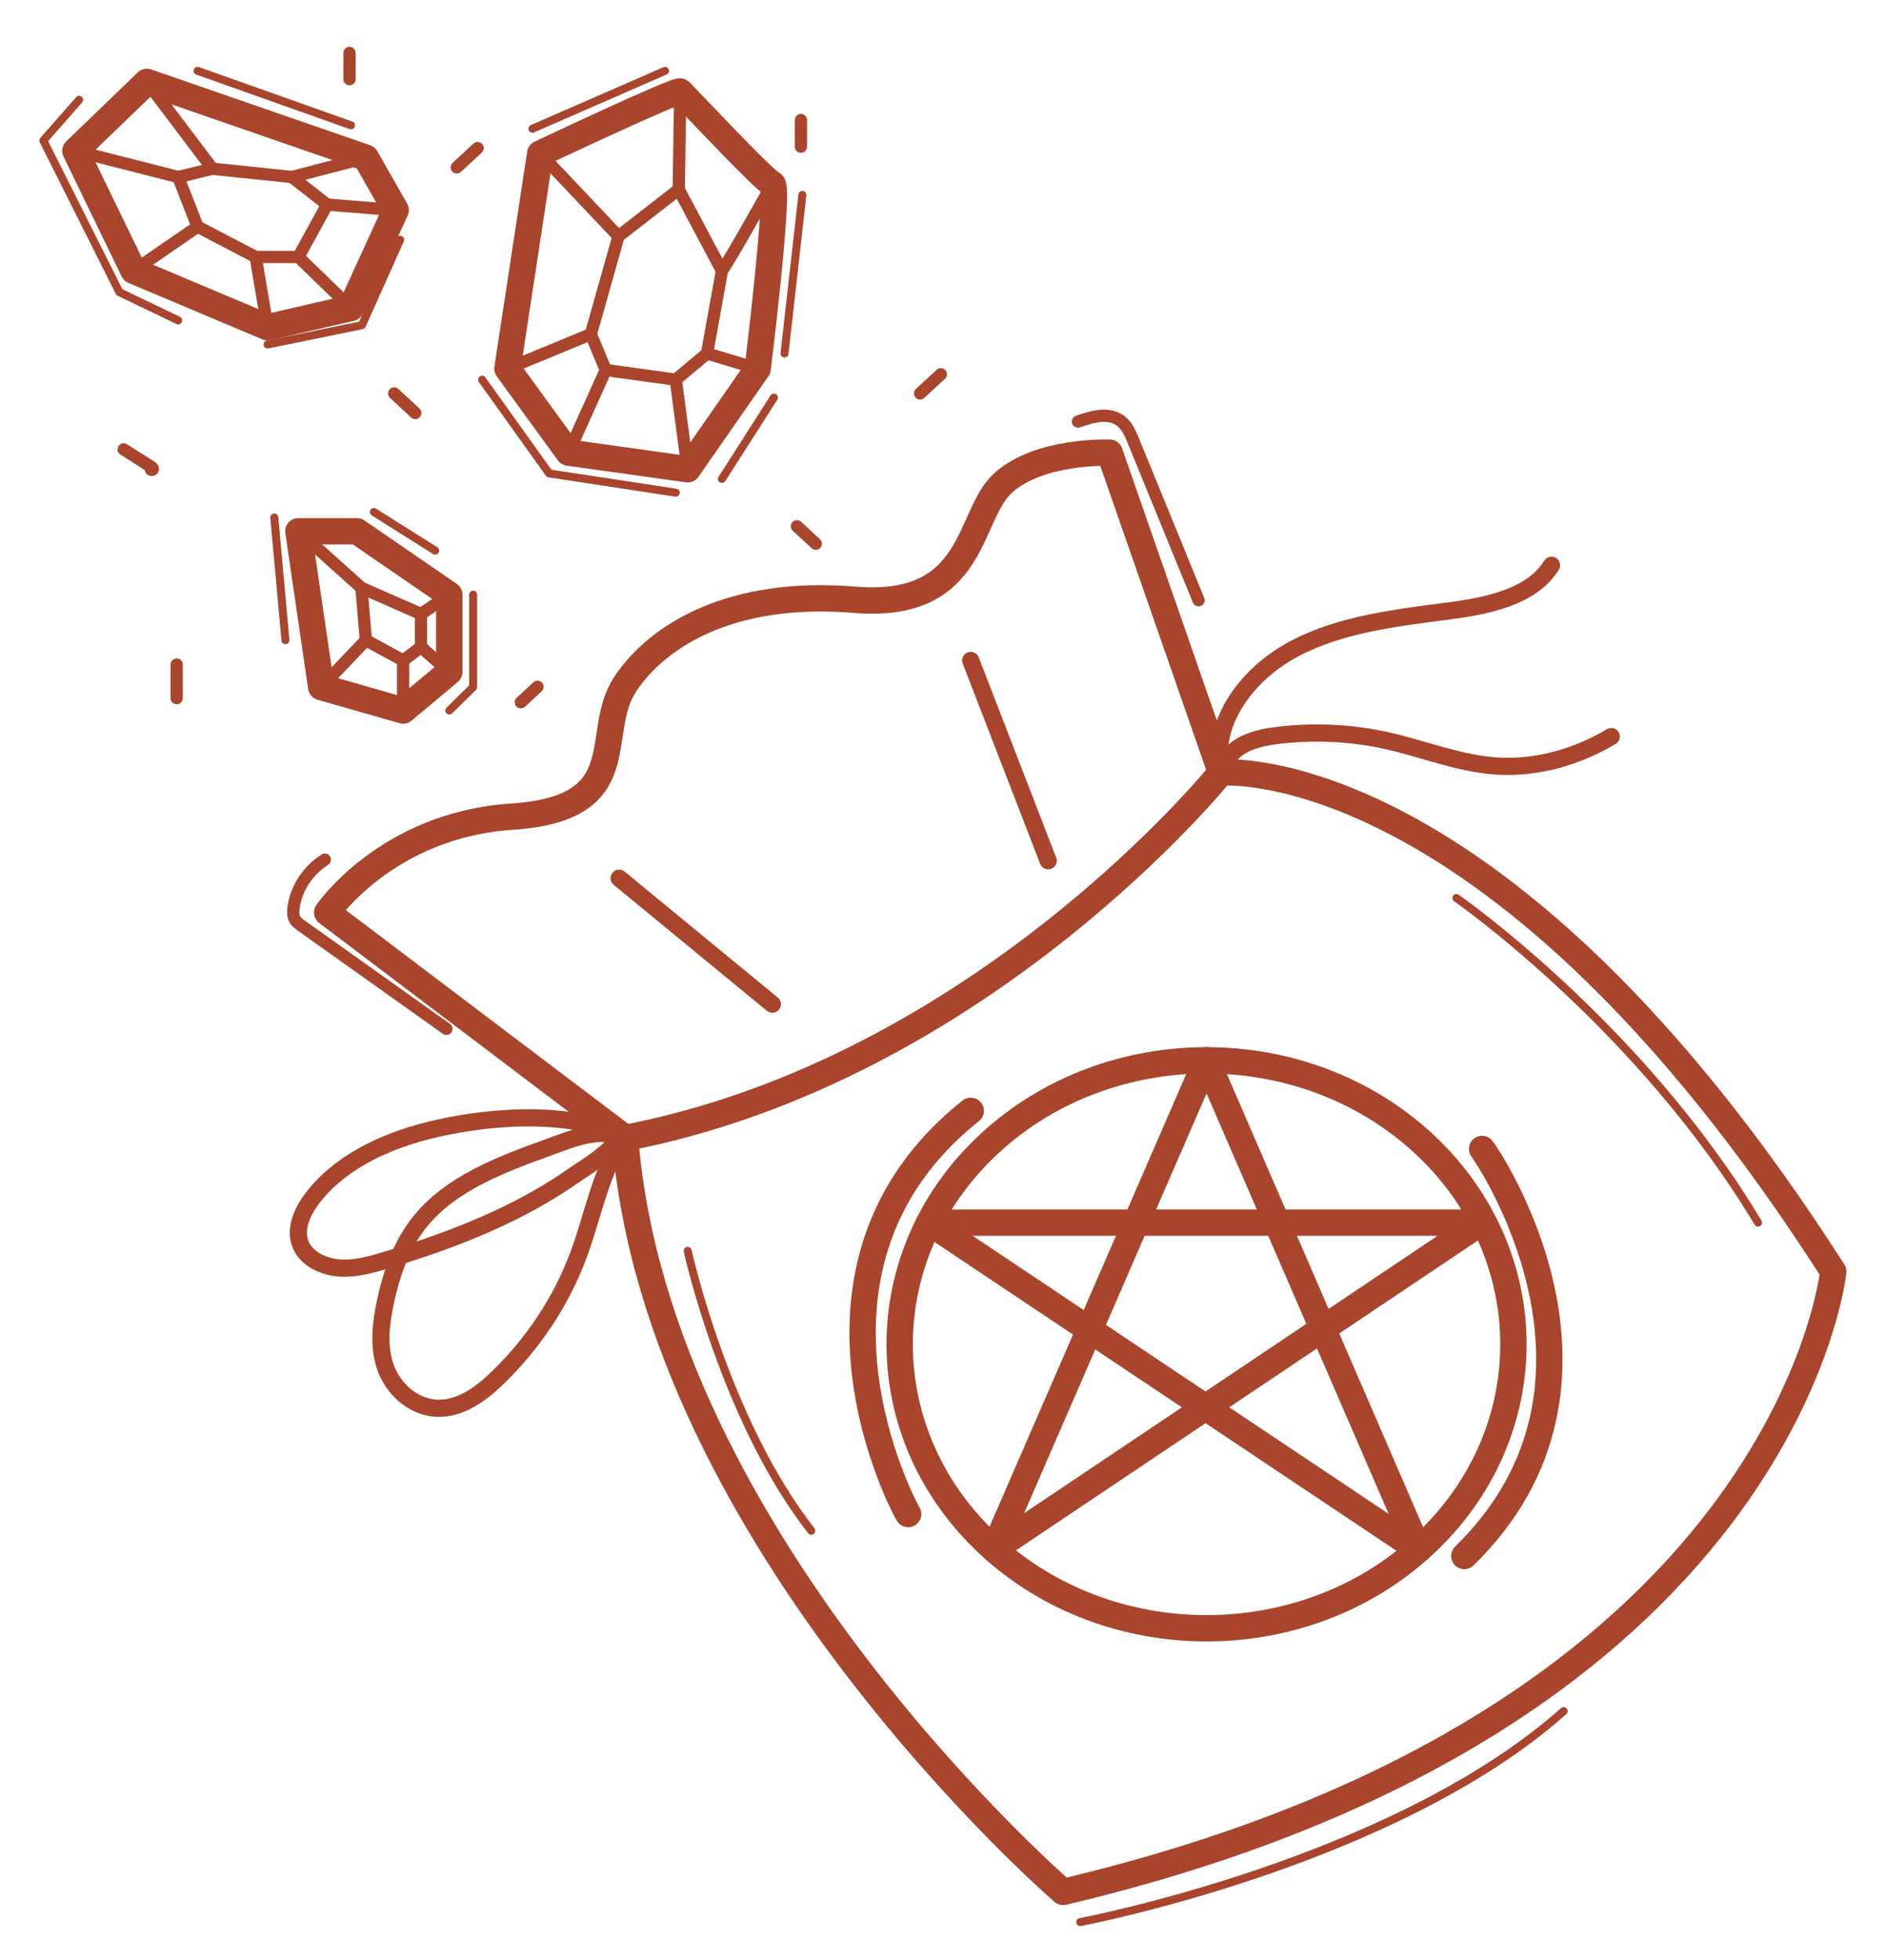 <svg width="154" height="160" viewBox="0 0 154 160" fill="none" xmlns="http://www.w3.org/2000/svg">
<path d="M50.556 71.679L63.062 81.959" stroke="#A8452C" stroke-width="1.402" stroke-miterlimit="10" stroke-linecap="round" stroke-linejoin="round"/>
<path d="M79.264 53.906L85.589 70.257" stroke="#A8452C" stroke-width="1.402" stroke-miterlimit="10" stroke-linecap="round" stroke-linejoin="round"/>
<path d="M99.7 63.053C99.7 63.053 80.237 87.265 51.043 92.882M99.7 63.053L90.607 36.947C90.607 36.947 84.861 36.727 81.9 39.427C78.939 42.127 79.752 49.778 69.777 48.953C59.802 48.128 53.72 51.804 51.043 55.854C48.367 59.905 52.016 65.981 41.798 66.656C31.58 67.331 26.714 74.478 26.714 74.478L51.043 92.882M99.7 63.053C99.7 63.053 122.326 61.03 149.695 103.787C149.695 103.787 145.924 140.467 86.806 154.42C86.806 154.42 53.62 125.788 51.043 92.882" stroke="#A8452C" stroke-width="2.15" stroke-miterlimit="10" stroke-linecap="round" stroke-linejoin="round"/>
<path d="M34.819 92.314C31.174 93.252 27.608 94.988 25.456 97.865C24.623 98.978 24.015 100.423 24.587 101.669C25.095 102.774 26.424 103.402 27.717 103.492C29.01 103.581 30.287 103.227 31.52 102.856C35.092 101.782 38.615 100.518 41.922 98.861C43.578 98.031 45.18 97.103 46.685 96.054C47.754 95.308 50.33 93.812 50.584 92.572C46.109 90.561 39.445 91.123 34.819 92.314Z" stroke="#A8452C" stroke-width="1.402" stroke-miterlimit="10" stroke-linecap="round" stroke-linejoin="round"/>
<path d="M44.516 93.746C40.729 95.105 36.781 96.66 34.336 99.661C32.784 101.567 31.977 103.907 31.474 106.247C31.093 108.017 30.876 109.885 31.479 111.601C32.082 113.318 33.69 114.841 35.638 114.938C37.552 115.033 39.23 113.803 40.56 112.526C43.533 109.67 45.825 106.21 47.225 102.462C48.179 99.909 48.718 97.224 49.867 94.733C50.399 93.581 51.199 92.597 49.315 92.516C47.747 92.447 45.942 93.234 44.516 93.746Z" stroke="#A8452C" stroke-width="1.402" stroke-miterlimit="10" stroke-linecap="round" stroke-linejoin="round"/>
<path d="M100.089 62.503C100.336 60.992 102.259 60.312 103.893 60.083C107.003 59.648 110.204 59.776 113.262 60.458C116.249 61.125 119.123 62.318 122.188 62.521C125.479 62.74 128.791 61.774 131.565 60.119" stroke="#A8452C" stroke-width="1.402" stroke-miterlimit="10" stroke-linecap="round" stroke-linejoin="round"/>
<path d="M56.152 102.099C56.152 102.099 59.193 115.939 66.248 124.94" stroke="#A8452C" stroke-width="0.652" stroke-miterlimit="10" stroke-linecap="round" stroke-linejoin="round"/>
<path d="M118.919 73.294C118.919 73.294 133.881 83.674 143.552 99.792" stroke="#A8452C" stroke-width="0.652" stroke-miterlimit="10" stroke-linecap="round" stroke-linejoin="round"/>
<path d="M88.205 156.88C88.205 156.88 113.719 152.07 127.678 139.665" stroke="#A8452C" stroke-width="0.652" stroke-miterlimit="10" stroke-linecap="round" stroke-linejoin="round"/>
<path d="M26.227 56.08L24.363 43.365H29.147L36.688 48.541V54.842L32.918 57.993L26.227 56.08Z" stroke="#A8452C" stroke-width="2.15" stroke-miterlimit="10" stroke-linecap="round" stroke-linejoin="round"/>
<path d="M41.433 30.088L44.109 12.535C44.109 12.535 55.3 7.247 55.544 7.472C55.787 7.697 62.43 14.785 63.062 15.011C63.694 15.236 61.869 30.088 61.869 30.088L56.152 38.302L46.421 36.943L41.433 30.088Z" stroke="#A8452C" stroke-width="2.15" stroke-miterlimit="10" stroke-linecap="round" stroke-linejoin="round"/>
<path d="M6.156 12.31L10.9 22.099L21.848 26.712L28.66 25.137L32.309 17.149L29.877 12.873L11.995 6.685L6.156 12.31Z" stroke="#A8452C" stroke-width="2.15" stroke-miterlimit="10" stroke-linecap="round" stroke-linejoin="round"/>
<path d="M14.55 14.448L16.131 18.499L20.875 20.974H24.363L26.714 16.699L23.834 14.448L17.347 13.773L14.55 14.448Z" stroke="#A8452C" stroke-miterlimit="10" stroke-linecap="round" stroke-linejoin="round"/>
<path d="M14.55 14.448L6.156 12.31" stroke="#A8452C" stroke-miterlimit="10" stroke-linecap="round" stroke-linejoin="round"/>
<path d="M17.347 13.773L11.995 6.685" stroke="#A8452C" stroke-miterlimit="10" stroke-linecap="round" stroke-linejoin="round"/>
<path d="M32.309 17.148L26.714 16.698" stroke="#A8452C" stroke-miterlimit="10" stroke-linecap="round" stroke-linejoin="round"/>
<path d="M24.363 20.974L28.66 25.137" stroke="#A8452C" stroke-miterlimit="10" stroke-linecap="round" stroke-linejoin="round"/>
<path d="M20.875 20.974L21.848 26.712" stroke="#A8452C" stroke-miterlimit="10" stroke-linecap="round" stroke-linejoin="round"/>
<path d="M16.131 18.499L10.9 22.099" stroke="#A8452C" stroke-miterlimit="10" stroke-linecap="round" stroke-linejoin="round"/>
<path d="M23.834 14.448L29.877 12.873" stroke="#A8452C" stroke-miterlimit="10" stroke-linecap="round" stroke-linejoin="round"/>
<path d="M48.245 27.275L50.5 19.286L55.422 15.461L58.949 22.099L57.733 28.85L55.179 30.988L49.461 30.201L48.245 27.275Z" stroke="#A8452C" stroke-miterlimit="10" stroke-linecap="round" stroke-linejoin="round"/>
<path d="M55.422 15.461L55.544 7.472" stroke="#A8452C" stroke-miterlimit="10" stroke-linecap="round" stroke-linejoin="round"/>
<path d="M50.5 19.286L44.109 12.535" stroke="#A8452C" stroke-miterlimit="10" stroke-linecap="round" stroke-linejoin="round"/>
<path d="M58.949 22.099C59.679 21.087 63.061 15.011 63.061 15.011" stroke="#A8452C" stroke-miterlimit="10" stroke-linecap="round" stroke-linejoin="round"/>
<path d="M57.733 28.851L61.869 30.088" stroke="#A8452C" stroke-miterlimit="10" stroke-linecap="round" stroke-linejoin="round"/>
<path d="M55.179 30.988L56.152 38.302" stroke="#A8452C" stroke-miterlimit="10" stroke-linecap="round" stroke-linejoin="round"/>
<path d="M49.461 30.201L46.42 36.943" stroke="#A8452C" stroke-miterlimit="10" stroke-linecap="round" stroke-linejoin="round"/>
<path d="M48.245 27.275L41.433 30.088" stroke="#A8452C" stroke-miterlimit="10" stroke-linecap="round" stroke-linejoin="round"/>
<path d="M29.877 52.254L29.512 47.978L34.378 50.116V52.816L32.918 53.906L29.877 52.254Z" stroke="#A8452C" stroke-miterlimit="10" stroke-linecap="round" stroke-linejoin="round"/>
<path d="M29.512 47.978L24.363 43.365" stroke="#A8452C" stroke-miterlimit="10" stroke-linecap="round" stroke-linejoin="round"/>
<path d="M29.877 52.254L26.227 56.08" stroke="#A8452C" stroke-miterlimit="10" stroke-linecap="round" stroke-linejoin="round"/>
<path d="M32.918 53.906V57.993" stroke="#A8452C" stroke-miterlimit="10" stroke-linecap="round" stroke-linejoin="round"/>
<path d="M34.378 50.116L36.688 48.541" stroke="#A8452C" stroke-miterlimit="10" stroke-linecap="round" stroke-linejoin="round"/>
<path d="M34.378 52.816L36.688 54.842" stroke="#A8452C" stroke-miterlimit="10" stroke-linecap="round" stroke-linejoin="round"/>
<path d="M39.365 30.988L44.839 38.639L55.179 40.214" stroke="#A8452C" stroke-width="0.652" stroke-miterlimit="10" stroke-linecap="round" stroke-linejoin="round"/>
<path d="M64.058 28.85L65.518 15.911" stroke="#A8452C" stroke-width="0.652" stroke-miterlimit="10" stroke-linecap="round" stroke-linejoin="round"/>
<path d="M43.475 10.508L54.301 5.783" stroke="#A8452C" stroke-width="0.652" stroke-miterlimit="10" stroke-linecap="round" stroke-linejoin="round"/>
<path d="M58.949 39.09L63.195 32.451" stroke="#A8452C" stroke-width="0.652" stroke-miterlimit="10" stroke-linecap="round" stroke-linejoin="round"/>
<path d="M6.461 8.146L3.541 11.468L9.745 23.845L14.55 26.152" stroke="#A8452C" stroke-width="0.652" stroke-miterlimit="10" stroke-linecap="round" stroke-linejoin="round"/>
<path d="M16.131 5.781L28.66 10.229" stroke="#A8452C" stroke-width="0.652" stroke-miterlimit="10" stroke-linecap="round" stroke-linejoin="round"/>
<path d="M21.848 28.119L29.553 26.544L32.674 19.568" stroke="#A8452C" stroke-width="0.652" stroke-miterlimit="10" stroke-linecap="round" stroke-linejoin="round"/>
<path d="M22.396 42.24L23.308 52.254" stroke="#A8452C" stroke-width="0.652" stroke-miterlimit="10" stroke-linecap="round" stroke-linejoin="round"/>
<path d="M36.688 57.992L38.635 56.08V48.541" stroke="#A8452C" stroke-width="0.652" stroke-miterlimit="10" stroke-linecap="round" stroke-linejoin="round"/>
<path d="M30.526 41.79L35.533 44.94" stroke="#A8452C" stroke-width="0.652" stroke-miterlimit="10" stroke-linecap="round" stroke-linejoin="round"/>
<path d="M10.098 36.68C10.844 37.153 11.59 37.626 12.336 38.099C12.41 38.145 12.493 38.21 12.481 38.292C12.469 38.374 12.292 38.371 12.319 38.293" stroke="#A8452C" stroke-miterlimit="10" stroke-linecap="round" stroke-linejoin="round"/>
<path d="M42.527 57.318L43.888 56.059" stroke="#A8452C" stroke-miterlimit="10" stroke-linecap="round" stroke-linejoin="round"/>
<path d="M37.297 13.661L39 12.085" stroke="#A8452C" stroke-miterlimit="10" stroke-linecap="round" stroke-linejoin="round"/>
<path d="M28.539 4.322V6.459" stroke="#A8452C" stroke-miterlimit="10" stroke-linecap="round" stroke-linejoin="round"/>
<path d="M65.397 11.973V9.8" stroke="#A8452C" stroke-miterlimit="10" stroke-linecap="round" stroke-linejoin="round"/>
<path d="M75.128 32.113L76.823 30.546" stroke="#A8452C" stroke-miterlimit="10" stroke-linecap="round" stroke-linejoin="round"/>
<path d="M66.613 44.378L65.074 42.955" stroke="#A8452C" stroke-miterlimit="10" stroke-linecap="round" stroke-linejoin="round"/>
<path d="M32.188 32.113L33.908 33.705" stroke="#A8452C" stroke-miterlimit="10" stroke-linecap="round" stroke-linejoin="round"/>
<path d="M14.428 56.98V54.24" stroke="#A8452C" stroke-miterlimit="10" stroke-linecap="round" stroke-linejoin="round"/>
<path d="M88.022 34.408C89.106 34.021 90.4 33.65 91.363 34.253C91.977 34.637 92.274 35.319 92.536 35.961C94.313 40.305 96.09 44.648 97.868 48.993" stroke="#A8452C" stroke-miterlimit="10" stroke-linecap="round" stroke-linejoin="round"/>
<path d="M26.521 70.167C25.112 71.07 24.156 72.552 23.964 74.127C23.928 74.428 23.921 74.746 24.068 75.016C24.201 75.26 24.442 75.435 24.677 75.602C28.602 78.392 32.528 81.183 36.453 83.974" stroke="#A8452C" stroke-miterlimit="10" stroke-linecap="round" stroke-linejoin="round"/>
<path d="M116.239 126.112C126.024 117.06 126.024 102.384 116.239 93.333C106.453 84.281 90.587 84.281 80.801 93.333C71.016 102.384 71.016 117.06 80.801 126.112C90.587 135.163 106.453 135.163 116.239 126.112Z" stroke="#A8452C" stroke-width="2.15" stroke-miterlimit="10" stroke-linecap="round" stroke-linejoin="round"/>
<path d="M81.174 126.443L98.523 86.543L115.826 126.483L75.876 99.792H120.916L81.174 126.443Z" stroke="#A8452C" stroke-width="2.15" stroke-miterlimit="10" stroke-linecap="round" stroke-linejoin="round"/>
<path d="M74.155 123.578C73.912 123.24 63.207 103.433 79.264 90.665" stroke="#A8452C" stroke-width="2.15" stroke-miterlimit="10" stroke-linecap="round" stroke-linejoin="round"/>
<path d="M121.02 93.777C121.299 94.089 134.134 112.782 119.57 127" stroke="#A8452C" stroke-width="2.15" stroke-miterlimit="10" stroke-linecap="round" stroke-linejoin="round"/>
<path d="M99.669 62.817C98.932 58.833 101.934 54.913 105.737 52.923C109.539 50.932 114.008 50.429 118.334 49.859C121.507 49.44 125.093 48.71 126.686 46.136" stroke="#A8452C" stroke-width="1.402" stroke-miterlimit="10" stroke-linecap="round" stroke-linejoin="round"/>
</svg>
